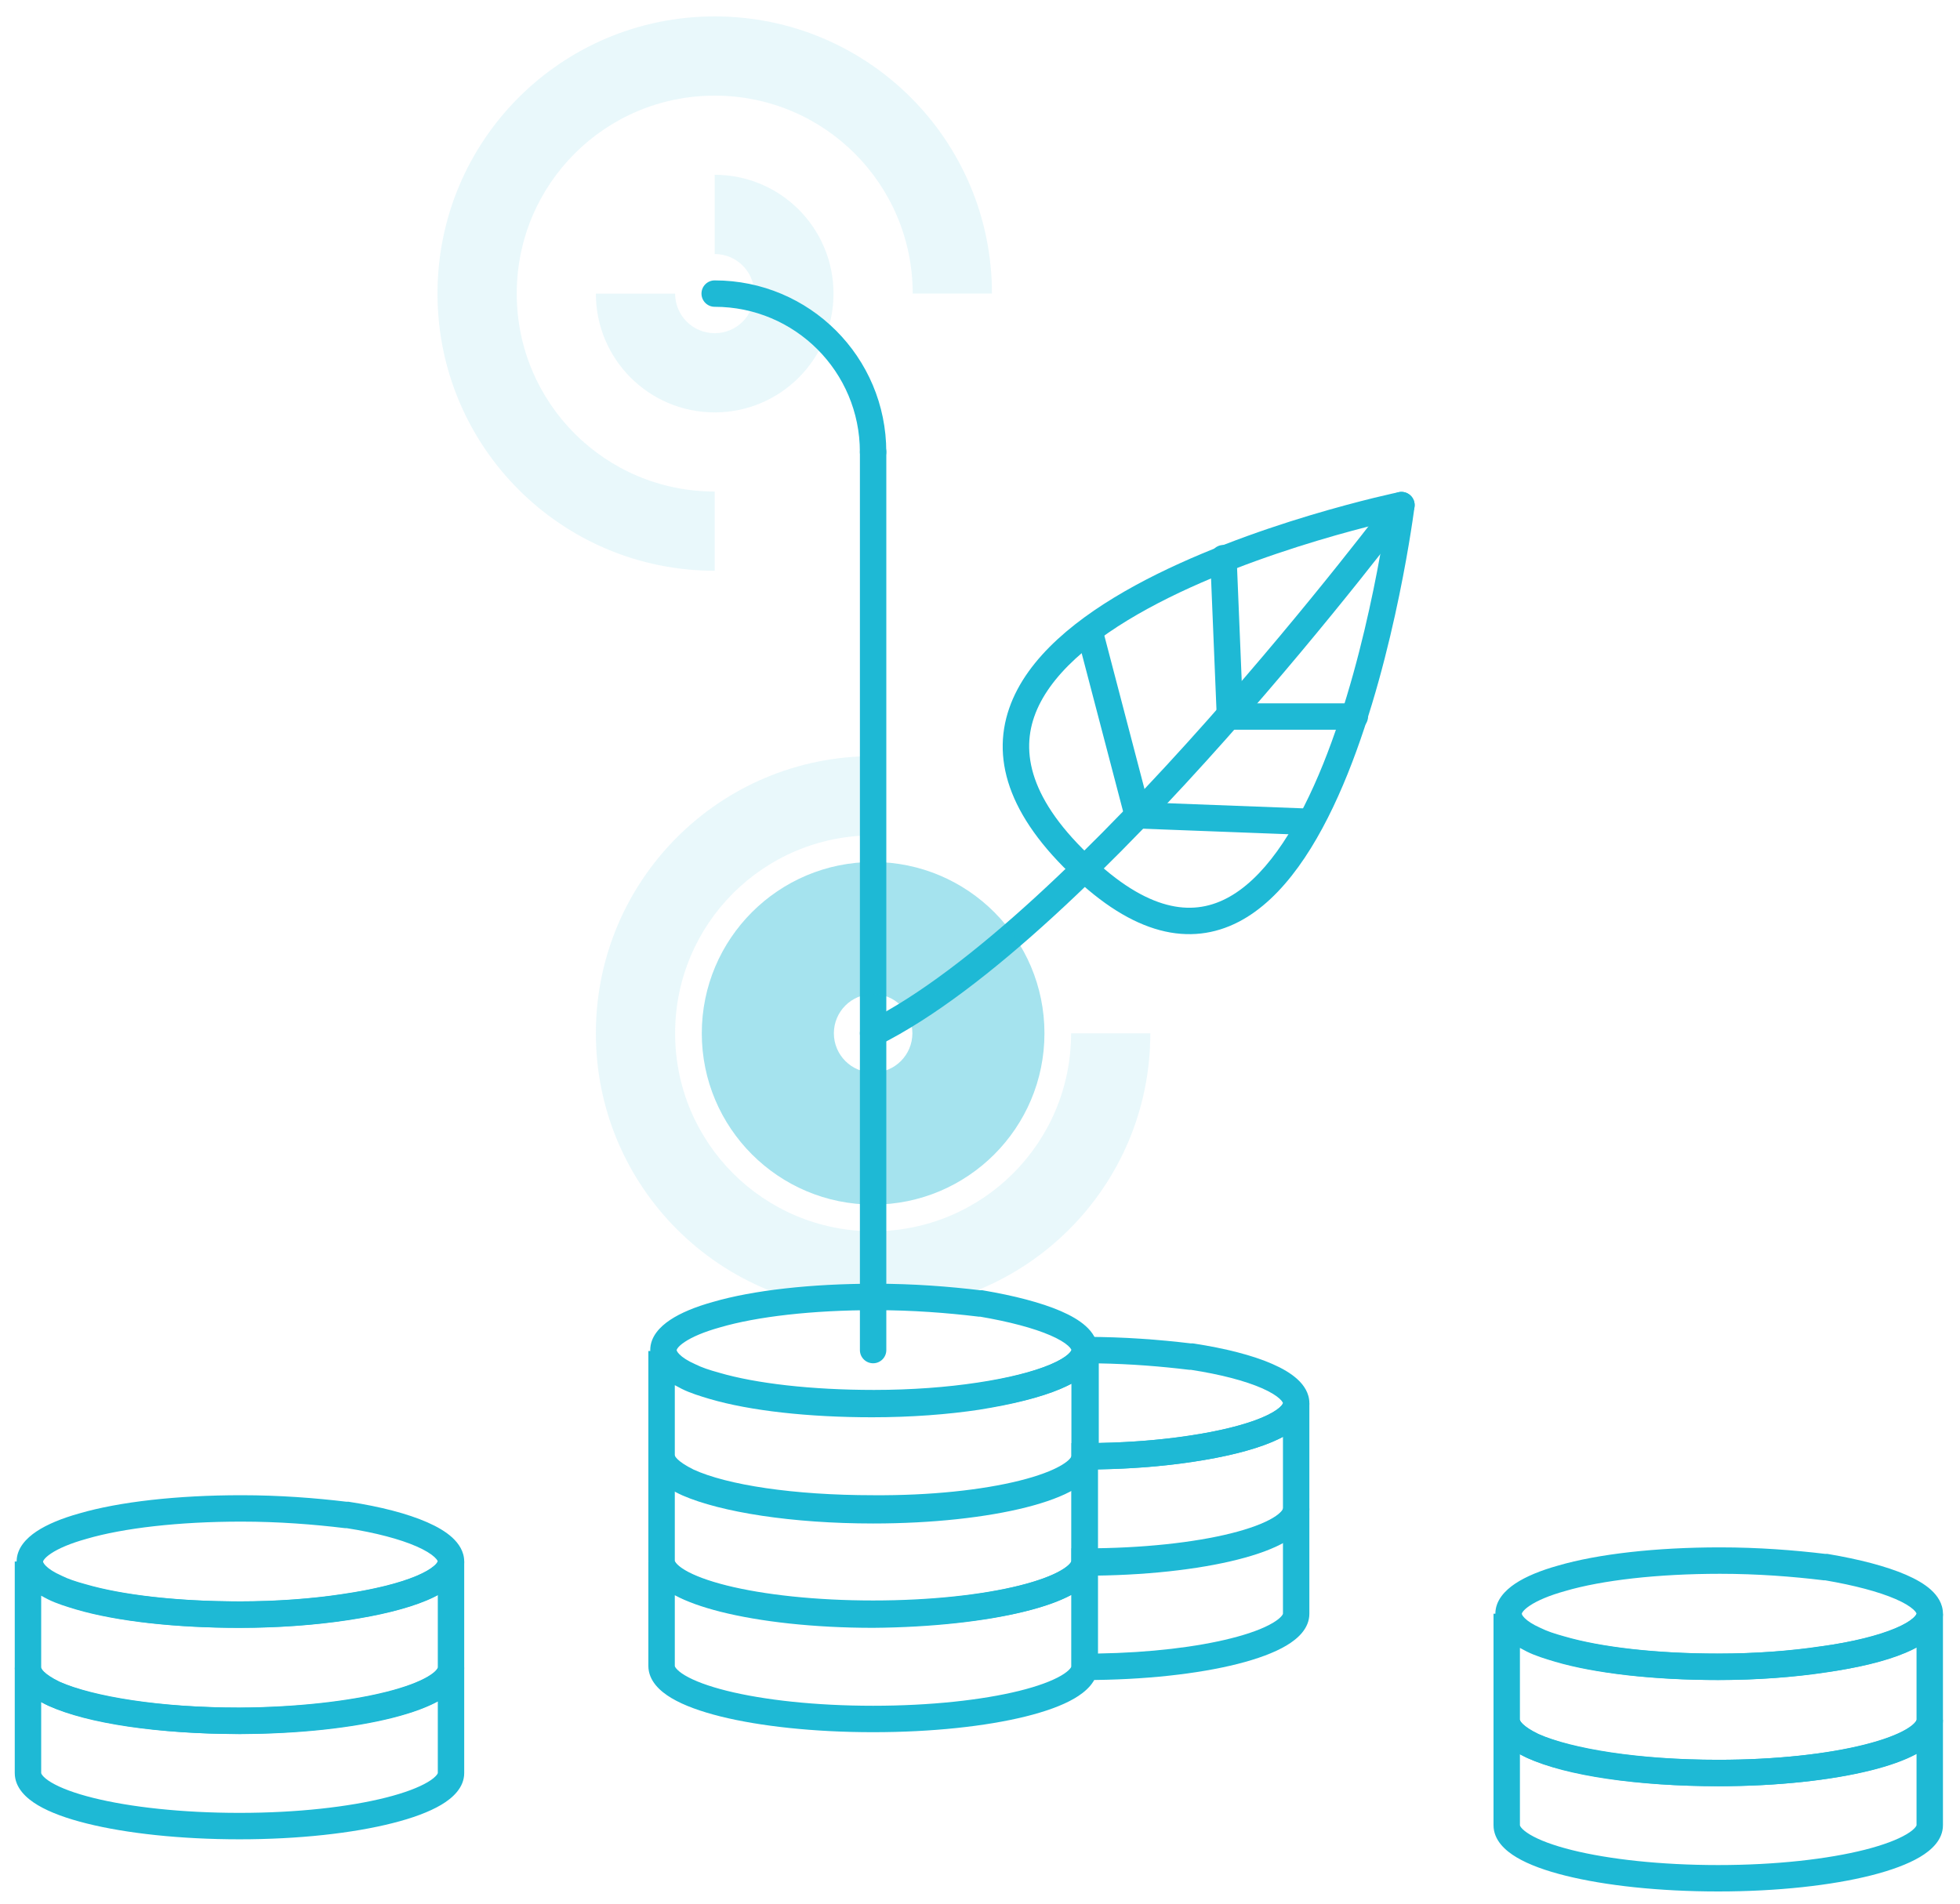 <svg width="70" height="68" viewBox="0 0 70 68" fill="none" xmlns="http://www.w3.org/2000/svg">
<path opacity="0.1" fill-rule="evenodd" clip-rule="evenodd" d="M25.526 3.416C21.615 3.416 18.455 6.576 18.455 10.487C18.455 14.398 21.615 17.558 25.526 17.558V20.388C20.052 20.388 15.625 15.961 15.625 10.487C15.625 5.013 20.052 0.586 25.526 0.586C31 0.586 35.427 5.013 35.427 10.487H32.597C32.597 6.576 29.437 3.416 25.526 3.416Z" fill="#1EB9D5"/>
<path opacity="0.1" fill-rule="evenodd" clip-rule="evenodd" d="M31.182 29.84C27.271 29.84 24.111 33 24.111 36.911C24.111 40.822 27.271 43.982 31.182 43.982C35.093 43.982 38.253 40.822 38.253 36.911H41.083C41.083 42.385 36.656 46.812 31.182 46.812C25.709 46.812 21.281 42.385 21.281 36.911C21.281 31.437 25.709 27.01 31.182 27.01V29.84Z" fill="#1EB9D5"/>
<path opacity="0.1" fill-rule="evenodd" clip-rule="evenodd" d="M26.939 10.488C26.939 9.705 26.308 9.074 25.525 9.074V6.244C27.87 6.244 29.768 8.142 29.768 10.488C29.768 12.833 27.87 14.731 25.525 14.731C23.179 14.731 21.281 12.833 21.281 10.488H24.111C24.111 11.27 24.742 11.902 25.525 11.902C26.308 11.902 26.939 11.27 26.939 10.488Z" fill="#1EB9D5"/>
<path fill-rule="evenodd" clip-rule="evenodd" d="M54.283 61.436C54.283 61.436 54.282 61.49 54.386 61.594C54.49 61.697 54.667 61.818 54.933 61.937C56.144 62.463 58.529 62.861 61.366 62.861C63.435 62.861 65.283 62.648 66.6 62.314C67.261 62.147 67.763 61.956 68.088 61.763C68.251 61.666 68.349 61.581 68.402 61.515C68.428 61.484 68.439 61.462 68.444 61.45C68.447 61.444 68.448 61.44 68.448 61.438L68.448 61.437L68.448 58.853C68.324 58.921 68.191 58.983 68.051 59.042C67.328 59.347 66.327 59.588 65.159 59.74C64.036 59.91 62.717 60.011 61.332 60.011C59.046 60.011 56.967 59.777 55.543 59.36L55.54 59.359C55.532 59.357 55.525 59.355 55.518 59.352C55.201 59.257 54.835 59.148 54.532 58.996C54.447 58.953 54.363 58.909 54.283 58.864V61.436ZM53.34 57.643V61.436C53.34 61.769 53.507 62.048 53.719 62.261C53.932 62.473 54.22 62.652 54.552 62.799L54.555 62.8C55.941 63.405 58.48 63.805 61.366 63.805C63.49 63.805 65.419 63.586 66.831 63.229C67.533 63.051 68.134 62.833 68.57 62.573C68.974 62.333 69.391 61.964 69.391 61.436V57.643C69.391 57.643 69.391 57.643 69.391 57.643L68.448 57.643C68.448 57.643 68.448 57.645 68.447 57.648C68.446 57.653 68.443 57.662 68.436 57.675C68.421 57.702 68.389 57.745 68.329 57.8C68.204 57.913 67.994 58.042 67.684 58.173C67.068 58.433 66.157 58.659 65.032 58.806L65.022 58.807C63.949 58.969 62.675 59.068 61.332 59.068C59.094 59.068 57.114 58.837 55.809 58.455C55.466 58.352 55.176 58.264 54.954 58.153C54.673 58.012 54.489 57.888 54.382 57.783C54.33 57.733 54.305 57.695 54.293 57.672C54.284 57.654 54.283 57.646 54.283 57.643C54.283 57.643 54.283 57.643 54.283 57.643L53.34 57.643C53.34 57.643 53.34 57.643 53.34 57.643Z" fill="#1EB9D5"/>
<path fill-rule="evenodd" clip-rule="evenodd" d="M54.283 62.657V65.196C54.283 65.198 54.283 65.205 54.288 65.217C54.294 65.231 54.306 65.254 54.332 65.287C54.386 65.353 54.485 65.439 54.648 65.536C54.974 65.73 55.478 65.921 56.143 66.086C57.464 66.415 59.312 66.621 61.366 66.621C63.435 66.621 65.283 66.407 66.6 66.074C67.261 65.906 67.763 65.715 68.088 65.522C68.251 65.426 68.349 65.341 68.402 65.275C68.428 65.244 68.439 65.222 68.444 65.21C68.447 65.204 68.448 65.2 68.448 65.198L68.448 65.197L68.448 65.196V62.653C68.021 62.885 67.46 63.081 66.817 63.241C65.401 63.594 63.472 63.804 61.366 63.804C58.488 63.804 55.94 63.439 54.546 62.796L54.539 62.792L54.532 62.789C54.447 62.746 54.363 62.702 54.283 62.657ZM53.34 61.435V65.196C53.34 65.729 53.755 66.103 54.166 66.347C54.606 66.609 55.21 66.826 55.915 67.001C57.331 67.354 59.259 67.564 61.366 67.564C63.49 67.564 65.419 67.346 66.831 66.989C67.533 66.811 68.134 66.592 68.57 66.333C68.974 66.093 69.391 65.724 69.391 65.196V61.435H68.448C68.448 61.438 68.448 61.444 68.443 61.457C68.437 61.471 68.425 61.494 68.399 61.526C68.345 61.593 68.246 61.679 68.084 61.776C67.757 61.97 67.253 62.16 66.589 62.326C65.267 62.655 63.419 62.861 61.366 62.861C58.524 62.861 56.151 62.495 54.948 61.942C54.67 61.803 54.489 61.68 54.382 61.576C54.33 61.526 54.305 61.488 54.293 61.465C54.284 61.447 54.283 61.439 54.283 61.436V61.435H53.34Z" fill="#1EB9D5"/>
<path fill-rule="evenodd" clip-rule="evenodd" d="M61.432 56.217C59.193 56.217 57.212 56.448 55.907 56.83L55.901 56.832C55.327 56.991 54.906 57.174 54.639 57.352C54.365 57.535 54.35 57.643 54.35 57.643C54.35 57.651 54.357 57.704 54.453 57.799C54.556 57.903 54.734 58.024 55.001 58.143L55.011 58.147L55.021 58.152C55.246 58.264 55.511 58.355 55.866 58.452L55.874 58.454C57.179 58.836 59.16 59.067 61.399 59.067C62.742 59.067 64.016 58.969 65.089 58.806L65.09 58.806C66.186 58.642 67.083 58.417 67.692 58.16C67.999 58.031 68.207 57.904 68.331 57.793C68.391 57.739 68.422 57.698 68.436 57.672C68.443 57.659 68.446 57.651 68.447 57.647C68.448 57.644 68.448 57.642 68.448 57.642C68.448 57.642 68.448 57.64 68.447 57.637C68.446 57.633 68.443 57.624 68.436 57.612C68.422 57.585 68.391 57.543 68.331 57.489C68.207 57.377 68 57.249 67.697 57.118C67.101 56.86 66.233 56.629 65.186 56.45H65.131L65.103 56.446C64.019 56.315 62.774 56.217 61.432 56.217ZM55.645 55.924C57.069 55.508 59.147 55.273 61.432 55.273C62.807 55.273 64.081 55.373 65.188 55.506H65.266L65.305 55.513C66.403 55.699 67.368 55.948 68.071 56.252C68.421 56.404 68.732 56.58 68.963 56.789C69.192 56.996 69.391 57.282 69.391 57.642C69.391 58.003 69.192 58.289 68.96 58.496C68.727 58.705 68.413 58.88 68.059 59.029C67.346 59.33 66.362 59.57 65.229 59.739C64.106 59.909 62.785 60.011 61.399 60.011C59.115 60.011 57.037 59.776 55.613 59.36C55.242 59.259 54.912 59.151 54.608 59C54.281 58.854 53.996 58.677 53.786 58.466C53.573 58.254 53.406 57.975 53.406 57.642C53.406 57.163 53.756 56.807 54.115 56.567C54.497 56.313 55.023 56.097 55.645 55.924Z" fill="#1EB9D5"/>
<path fill-rule="evenodd" clip-rule="evenodd" d="M15.225 57.166C14.508 57.466 13.516 57.706 12.35 57.876C11.226 58.046 9.905 58.147 8.52 58.147C6.233 58.147 4.154 57.912 2.73 57.496L2.727 57.495C2.72 57.492 2.713 57.49 2.705 57.488C2.388 57.393 2.023 57.283 1.72 57.132C1.634 57.089 1.551 57.045 1.471 56.999V59.572C1.471 59.572 1.47 59.626 1.574 59.729C1.677 59.833 1.854 59.953 2.121 60.072C3.331 60.599 5.716 60.997 8.553 60.997C10.622 60.997 12.47 60.783 13.787 60.45C14.449 60.283 14.951 60.091 15.276 59.898C15.438 59.802 15.536 59.717 15.59 59.651C15.615 59.62 15.627 59.598 15.632 59.586C15.634 59.58 15.635 59.576 15.635 59.574L15.636 59.572L15.636 56.971C15.508 57.04 15.37 57.105 15.225 57.166ZM16.579 55.778L15.636 55.756C15.636 55.758 15.636 55.771 15.62 55.799C15.602 55.829 15.569 55.873 15.506 55.927C15.379 56.04 15.168 56.167 14.86 56.296C14.247 56.553 13.342 56.779 12.213 56.942L12.21 56.943C11.137 57.105 9.863 57.203 8.52 57.203C6.281 57.203 4.301 56.972 2.997 56.591C2.653 56.488 2.364 56.399 2.142 56.288C1.861 56.148 1.677 56.024 1.569 55.919C1.517 55.868 1.492 55.831 1.481 55.808C1.471 55.79 1.471 55.782 1.471 55.779C1.471 55.779 1.471 55.779 1.471 55.779L0.527 55.778C0.527 55.778 0.527 55.778 0.527 55.778V59.572C0.527 59.904 0.694 60.184 0.907 60.396C1.119 60.609 1.408 60.787 1.739 60.935L1.742 60.936C3.128 61.54 5.668 61.941 8.553 61.941C10.677 61.941 12.607 61.722 14.018 61.365C14.721 61.187 15.321 60.968 15.758 60.709C16.162 60.469 16.579 60.099 16.579 59.572V59.539L16.025 59.539C15.874 59.539 15.85 59.539 16.107 59.539L16.579 59.539V55.778Z" fill="#1EB9D5"/>
<path fill-rule="evenodd" clip-rule="evenodd" d="M14.004 61.352C12.59 61.705 10.662 61.923 8.557 61.94L8.553 61.94C5.676 61.94 3.128 61.575 1.733 60.932L1.726 60.928L1.72 60.925C1.634 60.882 1.551 60.838 1.471 60.792V63.332C1.471 63.334 1.471 63.341 1.476 63.353C1.482 63.367 1.494 63.391 1.52 63.422C1.574 63.489 1.672 63.575 1.835 63.672C2.162 63.866 2.666 64.057 3.33 64.222C4.651 64.551 6.5 64.757 8.553 64.757C10.622 64.757 12.47 64.543 13.787 64.21C14.449 64.043 14.951 63.851 15.276 63.658C15.438 63.562 15.536 63.477 15.59 63.411C15.615 63.38 15.627 63.358 15.632 63.346C15.634 63.34 15.635 63.336 15.635 63.334L15.636 63.333L15.636 63.332V60.77C15.209 60.998 14.649 61.191 14.004 61.352ZM15.636 59.572C15.636 59.571 15.636 59.57 15.636 59.57C15.635 59.57 15.616 59.692 15.274 59.891C14.947 60.082 14.441 60.271 13.776 60.437C12.454 60.766 10.605 60.98 8.551 60.997C5.711 60.997 3.338 60.631 2.135 60.078C1.858 59.939 1.676 59.816 1.569 59.712C1.517 59.661 1.492 59.624 1.481 59.601C1.471 59.583 1.471 59.575 1.471 59.572V59.572H0.527V63.332C0.527 63.865 0.943 64.239 1.353 64.483C1.793 64.745 2.398 64.962 3.102 65.137C4.518 65.49 6.447 65.701 8.553 65.701C10.677 65.701 12.607 65.482 14.018 65.124C14.721 64.947 15.321 64.728 15.758 64.469C16.162 64.229 16.579 63.859 16.579 63.332V59.572H15.636Z" fill="#1EB9D5"/>
<path fill-rule="evenodd" clip-rule="evenodd" d="M8.62 54.353C6.38 54.353 4.4 54.585 3.095 54.967L3.089 54.969C2.515 55.128 2.093 55.311 1.826 55.489C1.552 55.672 1.538 55.78 1.537 55.78C1.538 55.788 1.545 55.84 1.64 55.936C1.744 56.04 1.921 56.161 2.189 56.279L2.199 56.284L2.208 56.289C2.433 56.401 2.698 56.491 3.053 56.588L3.062 56.59C4.366 56.972 6.347 57.204 8.586 57.204C9.929 57.204 11.203 57.106 12.276 56.943L12.277 56.943C13.373 56.779 14.27 56.554 14.88 56.297C15.187 56.167 15.395 56.041 15.519 55.93C15.579 55.876 15.61 55.834 15.624 55.808C15.631 55.796 15.634 55.788 15.635 55.784C15.636 55.78 15.636 55.779 15.636 55.779C15.636 55.779 15.636 55.777 15.634 55.772C15.633 55.768 15.63 55.759 15.623 55.745C15.607 55.717 15.576 55.674 15.515 55.618C15.391 55.504 15.184 55.374 14.882 55.241C14.287 54.98 13.421 54.749 12.377 54.586H12.318L12.29 54.583C11.207 54.452 9.961 54.353 8.62 54.353ZM2.833 54.06C4.257 53.644 6.335 53.41 8.62 53.41C9.995 53.41 11.269 53.51 12.375 53.643H12.449L12.485 53.649C13.588 53.818 14.556 54.068 15.261 54.378C15.612 54.532 15.923 54.712 16.153 54.923C16.381 55.133 16.579 55.42 16.579 55.779C16.579 56.139 16.38 56.425 16.148 56.633C15.915 56.841 15.601 57.017 15.246 57.166C14.534 57.466 13.55 57.707 12.417 57.876C11.294 58.046 9.972 58.147 8.586 58.147C6.302 58.147 4.225 57.913 2.801 57.497C2.429 57.396 2.099 57.288 1.796 57.137C1.468 56.991 1.184 56.813 0.973 56.603C0.761 56.391 0.594 56.111 0.594 55.779C0.594 55.3 0.943 54.944 1.303 54.704C1.684 54.45 2.21 54.234 2.833 54.06Z" fill="#1EB9D5"/>
<path fill-rule="evenodd" clip-rule="evenodd" d="M42.567 52.22C41.572 52.371 40.422 52.467 39.209 52.487V55.338C41.086 55.308 42.755 55.102 43.971 54.795C44.633 54.627 45.135 54.436 45.46 54.243C45.622 54.146 45.72 54.061 45.774 53.996C45.799 53.965 45.811 53.942 45.816 53.93C45.818 53.924 45.819 53.92 45.819 53.919L45.82 53.917L45.82 51.325C45.696 51.391 45.564 51.453 45.425 51.511C44.708 51.811 43.717 52.051 42.567 52.22ZM45.82 50.123C45.82 50.123 45.82 50.125 45.819 50.128C45.818 50.132 45.815 50.14 45.808 50.152C45.794 50.178 45.763 50.22 45.703 50.274C45.579 50.385 45.37 50.511 45.061 50.641C44.447 50.898 43.542 51.123 42.429 51.287L42.427 51.287C41.354 51.45 40.08 51.548 38.737 51.548H38.266V56.285H38.737C40.861 56.285 42.791 56.066 44.203 55.709C44.905 55.532 45.505 55.313 45.942 55.054C46.346 54.814 46.763 54.444 46.763 53.917V53.884C46.43 53.884 46.096 53.883 46.096 53.883L46.763 53.884V50.123C46.763 50.123 46.763 50.123 46.763 50.123L45.82 50.123Z" fill="#1EB9D5"/>
<path fill-rule="evenodd" clip-rule="evenodd" d="M39.209 56.248V59.065C41.086 59.035 42.755 58.829 43.971 58.521C44.633 58.354 45.135 58.163 45.46 57.969C45.622 57.873 45.72 57.788 45.774 57.722C45.799 57.691 45.811 57.669 45.816 57.657C45.818 57.651 45.819 57.647 45.819 57.645L45.82 57.644L45.82 55.1C45.392 55.332 44.832 55.528 44.188 55.688C42.879 56.015 41.13 56.219 39.209 56.248ZM45.82 53.883C45.82 53.885 45.82 53.891 45.815 53.904C45.809 53.918 45.797 53.941 45.771 53.973C45.717 54.04 45.618 54.126 45.455 54.223C45.129 54.417 44.624 54.607 43.96 54.773C42.639 55.102 40.791 55.308 38.737 55.308H38.266V60.012H38.737C40.861 60.012 42.791 59.793 44.203 59.436C44.905 59.258 45.505 59.04 45.942 58.78C46.346 58.54 46.763 58.171 46.763 57.643V53.883H45.82Z" fill="#1EB9D5"/>
<path fill-rule="evenodd" clip-rule="evenodd" d="M38.299 47.754H38.77C40.146 47.754 41.42 47.854 42.526 47.987H42.6L42.635 47.992C43.754 48.162 44.731 48.411 45.44 48.721C45.793 48.875 46.105 49.055 46.336 49.267C46.566 49.476 46.763 49.764 46.763 50.122C46.763 50.483 46.564 50.769 46.332 50.977C46.099 51.185 45.785 51.36 45.43 51.51C44.718 51.81 43.734 52.05 42.601 52.219C41.478 52.39 40.156 52.491 38.77 52.491H38.299V48.226V47.754ZM39.242 48.701V51.544C40.411 51.523 41.514 51.43 42.46 51.287L42.461 51.287C43.558 51.123 44.454 50.897 45.064 50.64C45.371 50.511 45.579 50.385 45.703 50.274C45.763 50.22 45.794 50.178 45.808 50.152C45.815 50.139 45.818 50.131 45.819 50.127C45.82 50.124 45.82 50.123 45.82 50.122C45.82 50.122 45.82 50.12 45.819 50.116C45.817 50.112 45.814 50.103 45.807 50.089C45.792 50.061 45.76 50.018 45.699 49.962C45.575 49.848 45.367 49.718 45.063 49.585C44.464 49.324 43.59 49.093 42.528 48.93H42.469L42.441 48.927C41.486 48.811 40.404 48.721 39.242 48.701Z" fill="#1EB9D5"/>
<path fill-rule="evenodd" clip-rule="evenodd" d="M37.867 49.616C37.147 49.92 36.148 50.169 34.983 50.354L34.98 50.355C33.856 50.525 32.535 50.626 31.149 50.626C28.862 50.626 26.783 50.392 25.359 49.975L25.356 49.974C25.349 49.972 25.341 49.97 25.334 49.968C25.017 49.873 24.652 49.763 24.349 49.611C24.263 49.568 24.18 49.524 24.1 49.479V52.051C24.1 52.051 24.099 52.105 24.203 52.209C24.306 52.312 24.483 52.433 24.75 52.552C25.96 53.078 28.345 53.477 31.182 53.477C33.251 53.477 35.099 53.263 36.416 52.929C37.078 52.762 37.58 52.571 37.905 52.378C38.067 52.281 38.165 52.196 38.219 52.131C38.244 52.099 38.256 52.077 38.261 52.065C38.263 52.059 38.264 52.055 38.264 52.054L38.265 52.052L38.265 49.427C38.14 49.494 38.007 49.557 37.867 49.616ZM38.265 48.225C38.265 48.225 38.264 48.226 38.264 48.229C38.263 48.233 38.26 48.241 38.253 48.254C38.239 48.28 38.208 48.322 38.147 48.376C38.022 48.487 37.812 48.615 37.5 48.747C36.881 49.008 35.968 49.242 34.837 49.422C33.764 49.585 32.491 49.683 31.149 49.683C28.91 49.683 26.93 49.452 25.625 49.07C25.282 48.967 24.993 48.879 24.771 48.768C24.489 48.627 24.306 48.503 24.198 48.398C24.146 48.348 24.121 48.31 24.11 48.287C24.1 48.269 24.1 48.261 24.1 48.258C24.1 48.258 24.1 48.258 24.1 48.258L23.156 48.258C23.156 48.258 23.156 48.258 23.156 48.258V52.051C23.156 52.384 23.323 52.663 23.536 52.876C23.748 53.088 24.037 53.267 24.368 53.414L24.371 53.416C25.757 54.02 28.296 54.42 31.182 54.42C33.306 54.42 35.235 54.201 36.647 53.844C37.35 53.666 37.95 53.448 38.386 53.189C38.791 52.948 39.208 52.579 39.208 52.051V48.225C39.208 48.225 39.208 48.225 39.208 48.225L38.265 48.225Z" fill="#1EB9D5"/>
<path fill-rule="evenodd" clip-rule="evenodd" d="M24.1 53.205V55.745C24.1 55.747 24.1 55.754 24.105 55.766C24.11 55.78 24.122 55.803 24.148 55.835C24.203 55.902 24.301 55.988 24.464 56.085C24.791 56.279 25.295 56.469 25.959 56.635C27.28 56.964 29.129 57.17 31.182 57.17C33.235 57.17 35.076 56.964 36.394 56.639C37.056 56.475 37.56 56.288 37.89 56.096C38.055 56.001 38.157 55.916 38.213 55.849C38.241 55.817 38.254 55.794 38.26 55.78C38.263 55.773 38.264 55.769 38.264 55.767C38.264 55.766 38.264 55.765 38.265 55.765V53.22C37.838 53.45 37.278 53.646 36.633 53.806C35.217 54.159 33.288 54.37 31.18 54.353C28.304 54.353 25.756 53.988 24.362 53.344L24.355 53.341L24.349 53.338C24.263 53.295 24.18 53.251 24.1 53.205ZM23.156 51.984V55.745C23.156 56.278 23.572 56.652 23.982 56.896C24.422 57.157 25.027 57.375 25.731 57.55C27.147 57.903 29.076 58.113 31.182 58.113C33.289 58.113 35.209 57.903 36.62 57.555C37.322 57.381 37.924 57.167 38.363 56.913C38.771 56.676 39.191 56.315 39.208 55.793L39.208 55.786V52.018H38.265C38.265 52.016 38.265 52.016 38.265 52.018C38.261 52.031 38.225 52.152 37.902 52.342C37.574 52.535 37.069 52.726 36.405 52.891C35.084 53.22 33.237 53.426 31.186 53.41L31.182 53.41C28.341 53.41 25.967 53.044 24.764 52.491C24.486 52.352 24.305 52.229 24.198 52.125C24.146 52.074 24.121 52.037 24.11 52.014C24.1 51.996 24.1 51.988 24.1 51.985L23.156 51.984Z" fill="#1EB9D5"/>
<path fill-rule="evenodd" clip-rule="evenodd" d="M36.621 57.559C35.211 57.912 33.291 58.13 31.186 58.147L31.182 58.147C29.074 58.147 27.145 57.929 25.73 57.572C25.086 57.409 24.526 57.212 24.1 56.982V59.506C24.1 59.508 24.1 59.515 24.105 59.527C24.11 59.541 24.122 59.565 24.148 59.596C24.203 59.663 24.301 59.749 24.464 59.846C24.791 60.04 25.295 60.231 25.959 60.396C27.28 60.725 29.129 60.931 31.182 60.931C33.235 60.931 35.076 60.725 36.394 60.4C37.056 60.237 37.56 60.049 37.89 59.858C38.055 59.762 38.157 59.677 38.213 59.61C38.241 59.578 38.254 59.555 38.26 59.541C38.263 59.535 38.264 59.53 38.264 59.528C38.264 59.527 38.264 59.527 38.265 59.526V56.969C37.836 57.2 37.271 57.397 36.621 57.559ZM23.156 55.779V59.506C23.156 60.039 23.572 60.413 23.982 60.657C24.422 60.919 25.027 61.136 25.731 61.312C27.147 61.664 29.076 61.875 31.182 61.875C33.289 61.875 35.209 61.664 36.62 61.316C37.322 61.142 37.924 60.929 38.363 60.674C38.771 60.437 39.191 60.076 39.208 59.555L39.208 59.547V55.779L38.265 55.764C38.265 55.764 38.265 55.765 38.264 55.767C38.264 55.77 38.263 55.774 38.26 55.781C38.254 55.794 38.24 55.818 38.213 55.85C38.157 55.917 38.055 56.002 37.89 56.098C37.56 56.29 37.055 56.478 36.392 56.644C35.074 56.974 33.234 57.188 31.18 57.204C29.129 57.204 27.282 56.99 25.96 56.657C25.296 56.489 24.791 56.298 24.463 56.104C24.139 55.913 24.104 55.792 24.1 55.779C24.1 55.778 24.1 55.778 24.1 55.779L23.156 55.779Z" fill="#1EB9D5"/>
<path fill-rule="evenodd" clip-rule="evenodd" d="M31.248 46.799C29.009 46.799 27.029 47.03 25.724 47.412L25.717 47.414C25.144 47.573 24.722 47.756 24.455 47.934C24.181 48.117 24.167 48.225 24.166 48.225C24.166 48.233 24.174 48.286 24.269 48.381C24.373 48.485 24.55 48.606 24.818 48.725L24.828 48.729L24.837 48.734C25.062 48.846 25.327 48.937 25.682 49.033L25.69 49.036C26.995 49.418 28.976 49.649 31.215 49.649C32.558 49.649 33.832 49.551 34.905 49.388L34.906 49.388C36.002 49.224 36.899 48.999 37.509 48.742C37.816 48.613 38.024 48.486 38.148 48.375C38.208 48.321 38.239 48.28 38.253 48.254C38.26 48.241 38.263 48.233 38.264 48.229C38.264 48.226 38.264 48.224 38.264 48.224C38.264 48.224 38.264 48.222 38.264 48.219C38.262 48.215 38.26 48.206 38.253 48.194C38.238 48.167 38.207 48.125 38.147 48.071C38.023 47.959 37.816 47.831 37.513 47.7C36.917 47.442 36.05 47.211 35.002 47.032H34.947L34.919 47.028C33.836 46.897 32.59 46.799 31.248 46.799ZM25.462 46.506C26.886 46.09 28.964 45.855 31.248 45.855C32.624 45.855 33.898 45.955 35.004 46.088H35.082L35.121 46.095C36.219 46.281 37.185 46.53 37.888 46.834C38.237 46.986 38.548 47.162 38.779 47.371C39.009 47.578 39.208 47.864 39.208 48.224C39.208 48.585 39.008 48.871 38.777 49.078C38.544 49.287 38.23 49.462 37.875 49.611C37.162 49.912 36.179 50.152 35.046 50.321C33.922 50.491 32.601 50.593 31.215 50.593C28.931 50.593 26.854 50.358 25.43 49.943C25.058 49.841 24.728 49.733 24.425 49.583C24.097 49.436 23.812 49.259 23.602 49.048C23.39 48.836 23.223 48.557 23.223 48.224C23.223 47.745 23.572 47.389 23.932 47.149C24.313 46.895 24.839 46.679 25.462 46.506Z" fill="#1EB9D5"/>
<path fill-rule="evenodd" clip-rule="evenodd" d="M31.183 15.674C31.443 15.674 31.654 15.885 31.654 16.145V48.226C31.654 48.486 31.443 48.697 31.183 48.697C30.922 48.697 30.711 48.486 30.711 48.226V16.145C30.711 15.885 30.922 15.674 31.183 15.674Z" fill="#1EB9D5"/>
<path fill-rule="evenodd" clip-rule="evenodd" d="M25.053 10.487C25.053 10.227 25.264 10.016 25.524 10.016C28.913 10.016 31.653 12.756 31.653 16.145C31.653 16.405 31.442 16.616 31.182 16.616C30.921 16.616 30.71 16.405 30.71 16.145C30.71 13.277 28.392 10.959 25.524 10.959C25.264 10.959 25.053 10.748 25.053 10.487Z" fill="#1EB9D5"/>
<path fill-rule="evenodd" clip-rule="evenodd" d="M50.519 18.101L50.051 18.042L49.955 17.58C50.104 17.549 50.259 17.592 50.371 17.695C50.483 17.799 50.538 17.95 50.519 18.101ZM49.486 18.654C49.421 18.67 49.351 18.686 49.277 18.705C48.727 18.84 47.951 19.042 47.051 19.313C45.246 19.856 42.96 20.666 40.992 21.742C39 22.831 37.444 24.133 36.934 25.609C36.452 27.005 36.856 28.75 39.282 30.901M49.486 18.654C49.477 18.714 49.467 18.777 49.457 18.844C49.37 19.391 49.237 20.164 49.05 21.069C48.677 22.882 48.094 25.208 47.255 27.292C46.405 29.4 45.332 31.16 44.033 31.961C43.402 32.35 42.72 32.512 41.962 32.38C41.192 32.247 40.301 31.804 39.282 30.901M50.051 18.042C49.955 17.58 49.955 17.58 49.955 17.58L49.95 17.581L49.938 17.584L49.891 17.594C49.85 17.602 49.791 17.616 49.713 17.633C49.559 17.668 49.334 17.72 49.053 17.788C48.49 17.927 47.698 18.134 46.779 18.41C44.947 18.961 42.59 19.794 40.54 20.914C38.513 22.022 36.675 23.47 36.043 25.301C35.383 27.211 36.09 29.331 38.656 31.606C39.758 32.583 40.805 33.137 41.801 33.31C42.809 33.484 43.722 33.261 44.528 32.764C46.102 31.793 47.269 29.779 48.13 27.644C48.999 25.485 49.596 23.098 49.974 21.259C50.164 20.338 50.3 19.55 50.388 18.992C50.433 18.713 50.465 18.491 50.486 18.339C50.497 18.262 50.505 18.203 50.511 18.163L50.517 18.117L50.518 18.105L50.519 18.101C50.519 18.1 50.519 18.101 50.051 18.042Z" fill="#1EB9D5"/>
<path fill-rule="evenodd" clip-rule="evenodd" d="M49.674 17.759C49.83 17.551 50.126 17.508 50.334 17.665C50.543 17.821 50.585 18.116 50.429 18.325L50.051 18.042L49.674 17.759ZM49.674 17.759C49.674 17.759 49.674 17.759 50.051 18.042C50.429 18.325 50.429 18.325 50.429 18.325L50.42 18.336L50.395 18.369C50.373 18.398 50.341 18.442 50.298 18.498C50.213 18.61 50.087 18.775 49.924 18.986C49.599 19.409 49.125 20.016 48.534 20.756C47.352 22.235 45.696 24.248 43.803 26.38C41.91 28.51 39.776 30.764 37.636 32.724C35.503 34.679 33.341 36.363 31.393 37.333C31.16 37.449 30.877 37.354 30.761 37.121C30.644 36.888 30.739 36.605 30.973 36.489C32.802 35.578 34.887 33.964 36.999 32.028C39.106 30.098 41.217 27.87 43.097 25.753C44.977 23.637 46.622 21.638 47.797 20.167C48.385 19.432 48.854 18.829 49.177 18.411C49.338 18.201 49.463 18.038 49.547 17.927C49.589 17.872 49.621 17.83 49.642 17.802L49.666 17.77L49.672 17.762L49.674 17.759Z" fill="#1EB9D5"/>
<path fill-rule="evenodd" clip-rule="evenodd" d="M38.85 22.31C39.102 22.244 39.36 22.395 39.426 22.647L41.001 28.665L46.775 28.884C47.035 28.894 47.238 29.113 47.228 29.374C47.218 29.634 46.999 29.837 46.739 29.827L40.616 29.594C40.408 29.586 40.23 29.443 40.178 29.242L38.514 22.886C38.448 22.634 38.598 22.376 38.85 22.31Z" fill="#1EB9D5"/>
<path fill-rule="evenodd" clip-rule="evenodd" d="M43.675 19.467C43.935 19.456 44.155 19.659 44.166 19.919L44.38 25.124H48.387C48.647 25.124 48.858 25.335 48.858 25.596C48.858 25.856 48.647 26.067 48.387 26.067H43.927C43.674 26.067 43.466 25.868 43.456 25.615L43.223 19.958C43.212 19.698 43.415 19.478 43.675 19.467Z" fill="#1EB9D5"/>
<path opacity="0.4" fill-rule="evenodd" clip-rule="evenodd" d="M31.183 35.508C30.409 35.508 29.781 36.135 29.781 36.91C29.781 37.684 30.409 38.312 31.183 38.312C31.958 38.312 32.585 37.684 32.585 36.91C32.585 36.135 31.958 35.508 31.183 35.508ZM25.064 36.91C25.064 33.531 27.804 30.791 31.183 30.791C34.562 30.791 37.302 33.531 37.302 36.91C37.302 40.289 34.562 43.029 31.183 43.029C27.804 43.029 25.064 40.289 25.064 36.91Z" fill="#1EB9D5"/>
</svg>
